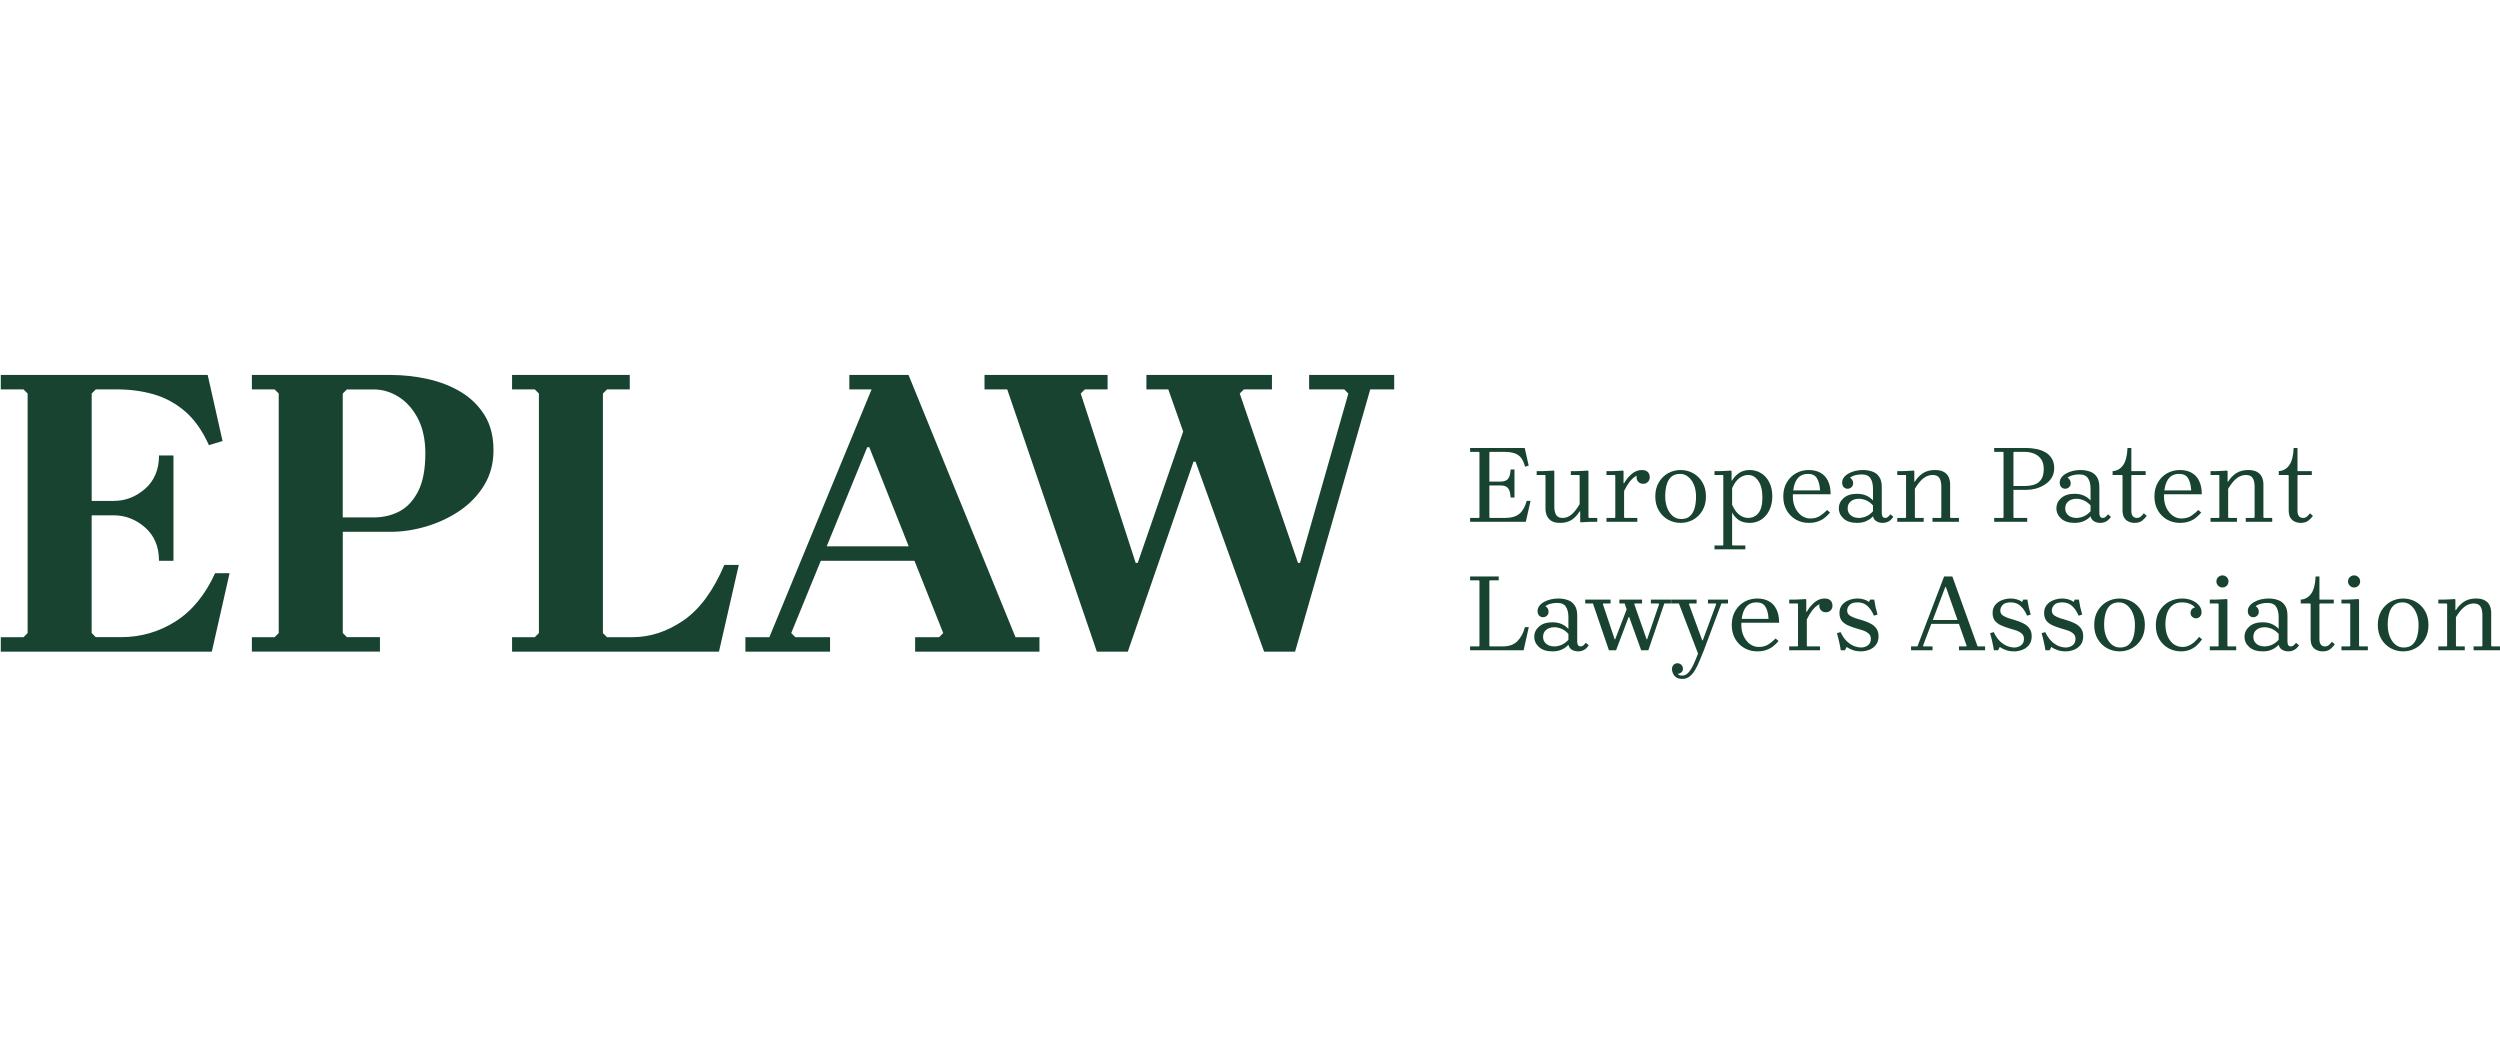 <svg width="1141" height="480" viewBox="0 0 1141 480" fill="none" xmlns="http://www.w3.org/2000/svg">
<path fill-rule="evenodd" clip-rule="evenodd" d="M114.958 297.411V290.814H125.325L127.21 288.929V179.607L125.325 177.722H114.958V171.125H178.101C184.007 171.125 189.746 171.753 195.337 173.01C200.929 174.266 205.955 176.256 210.416 178.936C214.877 181.638 218.458 185.157 221.16 189.492C223.862 193.827 225.223 199.146 225.223 205.408C225.223 211.67 223.799 216.78 220.992 221.43C218.165 226.079 214.416 229.974 209.788 233.116C205.139 236.257 200.049 238.645 194.521 240.278C188.992 241.912 183.526 242.729 178.122 242.729H156.446V288.908L158.331 290.793H173.41V297.39H114.979L114.958 297.411ZM170.562 236.153H156.425V179.628L158.31 177.743H170.562C174.562 177.743 178.374 178.874 181.955 181.135C185.536 183.376 188.468 186.685 190.73 191.021C192.992 195.356 194.123 200.654 194.123 206.937C194.123 214.225 193.013 220.006 190.814 224.278C188.615 228.55 185.766 231.587 182.248 233.409C178.73 235.252 174.834 236.153 170.562 236.153ZM98.183 261.598H104.78L96.675 297.411H0.359V290.814H10.725L12.61 288.929V179.607L10.725 177.722H0.359V171.125H94.79L101.576 201.283L95.356 203.167C92.34 196.508 88.696 191.356 84.424 187.712C80.151 184.068 75.397 181.492 70.203 179.984C64.988 178.476 59.376 177.722 53.344 177.722H43.731L41.846 179.607V228.613H51.836C57.24 228.613 62.035 226.77 66.245 223.063C70.455 219.356 72.57 214.288 72.57 207.88H79.167V255.944H72.57C72.57 249.535 70.455 244.488 66.245 240.76C62.035 237.053 57.219 235.189 51.836 235.189H41.846V237.095L41.826 237.074V288.908L43.71 290.793H55.208C64.255 290.793 72.549 288.405 80.088 283.63C87.628 278.855 93.659 271.504 98.183 261.577V261.598ZM337.184 257.829H330.587C325.561 269.64 319.34 278.08 311.927 283.17C304.513 288.259 296.722 290.814 288.554 290.814H277.057L275.172 288.929V179.607L277.057 177.722H287.423V171.125H233.705V177.722H244.072L245.956 179.607V288.929L244.072 290.814H233.705V297.411H328.137L337.184 257.829ZM340.2 297.411V290.814H351.132L397.793 177.722H387.635V171.125H400.515H414.359H414.652L463.47 290.814H474.402V297.411H417.668V290.814H428.6L430.485 288.929L417.364 255.944H374.609L361.122 288.929L363.007 290.814H378.839V297.411H340.2ZM396.746 204.11L414.74 249.347H377.306L395.803 204.11H396.746ZM459.7 177.722L500.602 297.411H514.738L544.708 210.707H545.65L576.939 297.411H591.075L625.38 177.722H636.312V171.125H597.484V177.722H613.505L615.39 179.607L593.337 256.886H592.395L565.818 179.607L567.703 177.722H580.52V171.125H523.22V177.722H533.21L539.995 196.947L519.262 256.886H518.319L493.251 179.607L495.136 177.722H505.502V171.125H449.333V177.722H459.7ZM698.546 228.592H696.787C696.083 231.239 694.978 233.199 693.47 234.473C691.962 235.746 689.75 236.383 686.835 236.383H679.999L679.748 236.131V221.555H684.925C686.366 221.555 687.438 221.924 688.142 222.661C688.879 223.398 689.315 224.873 689.449 227.084H691.208V214.267H689.449C689.315 216.479 688.879 217.953 688.142 218.69C687.438 219.427 686.366 219.796 684.925 219.796H679.748V206.476L679.999 206.225H686.332C688.276 206.225 689.868 206.426 691.107 206.828C692.381 207.23 693.403 207.917 694.173 208.889C694.944 209.861 695.564 211.235 696.033 213.01L697.692 212.508L695.882 204.466H670.952V206.225H674.973L675.224 206.476V236.131L674.973 236.383H670.952V238.142H696.385L698.546 228.592ZM725.22 236.383L724.968 236.131V215.021L724.717 214.77C723.846 214.837 722.974 214.887 722.103 214.92C721.266 214.954 720.411 214.987 719.54 215.021H716.926V216.78H720.696L720.947 217.032V230.1C719.607 232.379 718.317 234.004 717.077 234.975C715.871 235.914 714.564 236.383 713.156 236.383C711.749 236.383 710.76 235.914 710.191 234.975C709.655 234.037 709.387 232.747 709.387 231.105V215.021L709.135 214.77C708.264 214.837 707.393 214.887 706.522 214.92C705.684 214.954 704.829 214.987 703.958 215.021H701.345V216.78H705.114L705.366 217.032V232.11C705.366 233.317 705.583 234.423 706.019 235.428C706.455 236.4 707.158 237.187 708.13 237.79C709.102 238.36 710.409 238.645 712.051 238.645C714.229 238.645 716.021 238.159 717.429 237.187C718.836 236.215 720.009 234.942 720.947 233.367H721.198V238.142L721.45 238.393C722.321 238.326 723.159 238.276 723.963 238.243C724.801 238.209 725.622 238.176 726.426 238.142H728.989V236.383H725.22ZM741.236 220.55C742.208 218.841 743.397 217.4 744.805 216.227C746.246 215.055 747.787 214.485 749.429 214.518C750.267 214.518 750.937 214.669 751.44 214.971C751.976 215.272 752.361 215.674 752.596 216.177C752.83 216.646 752.947 217.182 752.947 217.785C752.947 218.657 752.663 219.377 752.093 219.947C751.523 220.516 750.803 220.801 749.932 220.801C749.06 220.801 748.34 220.516 747.77 219.947C747.201 219.377 746.916 218.657 746.916 217.785C746.916 217.594 746.956 217.363 747.037 217.091C746.651 217.275 746.258 217.507 745.86 217.785C745.19 218.255 744.47 218.975 743.699 219.947C742.962 220.919 742.141 222.292 741.236 224.068V236.131L741.487 236.383H747.268V238.142H733.194V236.383H736.964L737.215 236.131V217.032L736.964 216.78H733.194V215.021H735.707C736.545 214.987 737.366 214.954 738.17 214.92C739.008 214.887 739.862 214.837 740.734 214.77L740.985 215.021V220.55H741.236ZM772.767 215.976C771.024 215.004 769.114 214.518 767.037 214.518C764.993 214.518 763.083 215.004 761.307 215.976C759.564 216.948 758.157 218.338 757.085 220.148C756.012 221.957 755.476 224.102 755.476 226.582C755.476 229.061 756.012 231.206 757.085 233.015C758.157 234.825 759.564 236.215 761.307 237.187C763.083 238.159 764.993 238.645 767.037 238.645C769.114 238.645 771.024 238.159 772.767 237.187C774.509 236.215 775.917 234.825 776.989 233.015C778.061 231.206 778.597 229.061 778.597 226.582C778.597 224.102 778.061 221.957 776.989 220.148C775.917 218.338 774.509 216.948 772.767 215.976ZM771.259 235.579C770.287 236.45 768.964 236.885 767.288 236.885C765.881 236.885 764.624 236.45 763.518 235.579C762.446 234.674 761.592 233.451 760.955 231.909C760.318 230.334 760 228.559 760 226.582C760 224.571 760.218 222.795 760.653 221.254C761.089 219.679 761.809 218.456 762.815 217.584C763.82 216.713 765.144 216.278 766.786 216.278C768.193 216.278 769.433 216.73 770.505 217.635C771.611 218.506 772.482 219.729 773.119 221.304C773.755 222.845 774.074 224.604 774.074 226.582C774.074 228.592 773.856 230.368 773.42 231.909C772.985 233.451 772.264 234.674 771.259 235.579ZM798.53 214.518C800.541 214.518 802.317 215.021 803.858 216.026C805.433 216.998 806.656 218.389 807.527 220.198C808.432 221.974 808.884 224.068 808.884 226.481C808.884 228.894 808.432 231.021 807.527 232.864C806.656 234.674 805.433 236.098 803.858 237.137C802.317 238.142 800.541 238.645 798.53 238.645C796.419 238.645 794.71 238.176 793.403 237.237C792.13 236.299 791.175 235.176 790.538 233.87V248.697L790.79 248.949H796.57V250.708H782.496V248.949H786.266L786.517 248.697V217.032L786.266 216.78H782.496V215.021H785.009C785.847 214.987 786.668 214.954 787.472 214.92C788.31 214.887 789.164 214.837 790.036 214.77L790.287 215.021V219.293H790.538C791.175 218.121 792.164 217.032 793.504 216.026C794.878 215.021 796.553 214.518 798.53 214.518ZM797.826 236.383C799.736 236.383 801.295 235.662 802.501 234.221C803.741 232.747 804.361 230.368 804.361 227.084C804.361 223.8 803.741 221.27 802.501 219.494C801.295 217.685 799.736 216.78 797.826 216.78C796.453 216.78 795.129 217.249 793.856 218.188C792.582 219.126 791.477 220.667 790.538 222.812V230.351C791.477 232.496 792.582 234.037 793.856 234.975C795.129 235.914 796.453 236.383 797.826 236.383ZM830.675 235.428C829.469 236.232 827.978 236.634 826.202 236.634C824.795 236.634 823.488 236.215 822.281 235.378C821.075 234.506 820.103 233.317 819.366 231.809C818.629 230.301 818.26 228.559 818.26 226.582C818.26 226.24 818.267 225.905 818.281 225.576H835.501C835.501 223.097 835.082 221.036 834.244 219.394C833.44 217.752 832.284 216.529 830.776 215.725C829.302 214.92 827.526 214.518 825.448 214.518C823.404 214.518 821.494 215.004 819.718 215.976C817.976 216.948 816.568 218.338 815.496 220.148C814.424 221.957 813.888 224.102 813.888 226.582C813.888 229.061 814.424 231.206 815.496 233.015C816.568 234.825 817.976 236.215 819.718 237.187C821.494 238.159 823.404 238.645 825.448 238.645C827.123 238.645 828.548 238.427 829.72 237.991C830.927 237.556 831.965 236.986 832.837 236.282C833.741 235.545 834.546 234.758 835.249 233.92L833.892 232.764C832.987 233.736 831.915 234.624 830.675 235.428ZM818.427 223.817C818.544 222.901 818.723 222.046 818.964 221.254C819.433 219.679 820.17 218.456 821.176 217.584C822.214 216.713 823.555 216.278 825.197 216.278C827.073 216.278 828.414 216.931 829.218 218.238C830.055 219.545 830.541 221.404 830.675 223.817H818.427ZM859.302 238.645C858.162 238.645 857.191 238.393 856.386 237.891C855.582 237.388 855.063 236.634 854.828 235.629C854.058 236.5 853.069 237.221 851.863 237.79C850.656 238.36 849.216 238.645 847.54 238.645C844.893 238.645 842.849 237.991 841.408 236.684C839.967 235.378 839.247 233.819 839.247 232.01C839.247 230.167 839.967 228.609 841.408 227.335C842.849 226.029 844.893 225.375 847.54 225.375C849.216 225.375 850.656 225.66 851.863 226.23C853.069 226.799 854.058 227.52 854.828 228.391V223.063C854.828 221.019 854.443 219.427 853.672 218.288C852.935 217.115 851.612 216.529 849.701 216.529C848.663 216.529 847.691 216.646 846.786 216.881C845.915 217.082 845.094 217.467 844.323 218.037C844.859 218.338 845.228 218.707 845.429 219.143C845.664 219.578 845.781 220.047 845.781 220.55C845.781 221.287 845.53 221.89 845.027 222.359C844.524 222.829 843.938 223.063 843.268 223.063C842.564 223.063 841.961 222.812 841.458 222.309C840.989 221.807 840.755 221.12 840.755 220.248C840.755 219.377 841.023 218.59 841.559 217.886C842.095 217.182 842.815 216.579 843.72 216.077C844.625 215.574 845.63 215.189 846.736 214.92C847.875 214.652 849.015 214.518 850.154 214.518C851.762 214.518 853.22 214.753 854.527 215.222C855.834 215.658 856.872 216.445 857.643 217.584C858.447 218.69 858.849 220.265 858.849 222.309V234.272C858.849 234.741 858.95 235.21 859.151 235.679C859.385 236.148 859.821 236.383 860.458 236.383C860.927 236.383 861.346 236.215 861.714 235.88C862.083 235.545 862.435 235.16 862.77 234.724L864.127 235.88C863.725 236.45 863.289 236.952 862.82 237.388C862.351 237.79 861.832 238.092 861.262 238.293C860.692 238.527 860.039 238.645 859.302 238.645ZM854.828 230.653C853.756 229.514 852.667 228.726 851.561 228.29C850.455 227.855 849.417 227.637 848.445 227.637C846.87 227.637 845.613 228.039 844.675 228.843C843.737 229.614 843.268 230.67 843.268 232.01C843.268 233.317 843.737 234.372 844.675 235.176C845.613 235.981 846.87 236.383 848.445 236.383C849.417 236.383 850.455 236.165 851.561 235.729C852.667 235.294 853.756 234.506 854.828 233.367V230.653ZM890.283 236.383L890.032 236.131V221.053C890.032 219.846 889.814 218.757 889.379 217.785C888.943 216.78 888.223 215.993 887.217 215.423C886.212 214.82 884.838 214.518 883.096 214.518C880.918 214.518 879.092 215.004 877.617 215.976C876.143 216.948 874.92 218.221 873.948 219.796H873.697V215.021L873.445 214.77C872.574 214.837 871.72 214.887 870.882 214.92C870.078 214.954 869.257 214.987 868.419 215.021H865.906V216.78H869.676L869.927 217.032V236.131L869.676 236.383H865.906V238.142H877.969V236.383H874.199L873.948 236.131V223.063C875.322 220.784 876.645 219.176 877.919 218.238C879.226 217.266 880.583 216.78 881.99 216.78C883.531 216.78 884.587 217.249 885.157 218.188C885.726 219.126 886.011 220.416 886.011 222.058V236.131L885.76 236.383H881.99V238.142H894.053V236.383H890.283ZM910.143 238.142V236.383H914.164L914.416 236.131V206.476L914.164 206.225H910.143V204.466H924.971C926.412 204.466 927.869 204.617 929.344 204.918C930.818 205.186 932.175 205.672 933.415 206.376C934.655 207.046 935.643 207.984 936.381 209.19C937.151 210.363 937.537 211.838 937.537 213.614C937.537 215.356 937.135 216.864 936.33 218.137C935.526 219.377 934.487 220.399 933.214 221.203C931.941 222.008 930.567 222.611 929.092 223.013C927.652 223.381 926.278 223.566 924.971 223.566H918.939V236.131L919.191 236.383H925.222V238.142H910.143ZM923.966 221.807H918.939V206.476L919.191 206.225H923.966C925.54 206.225 926.998 206.493 928.338 207.029C929.679 207.565 930.751 208.403 931.555 209.542C932.359 210.682 932.762 212.173 932.762 214.016C932.762 216.127 932.359 217.752 931.555 218.891C930.785 219.997 929.729 220.768 928.389 221.203C927.082 221.605 925.607 221.807 923.966 221.807ZM955.685 237.891C956.49 238.393 957.461 238.645 958.601 238.645C959.338 238.645 959.991 238.527 960.561 238.293C961.131 238.092 961.65 237.79 962.119 237.388C962.588 236.952 963.024 236.45 963.426 235.88L962.069 234.724C961.734 235.16 961.382 235.545 961.013 235.88C960.645 236.215 960.226 236.383 959.757 236.383C959.12 236.383 958.685 236.148 958.45 235.679C958.249 235.21 958.148 234.741 958.148 234.272V222.309C958.148 220.265 957.746 218.69 956.942 217.584C956.171 216.445 955.133 215.658 953.826 215.222C952.519 214.753 951.061 214.518 949.453 214.518C948.314 214.518 947.174 214.652 946.035 214.92C944.929 215.189 943.924 215.574 943.019 216.077C942.114 216.579 941.394 217.182 940.858 217.886C940.322 218.59 940.054 219.377 940.054 220.248C940.054 221.12 940.288 221.807 940.757 222.309C941.26 222.812 941.863 223.063 942.567 223.063C943.237 223.063 943.823 222.829 944.326 222.359C944.829 221.89 945.08 221.287 945.08 220.55C945.08 220.047 944.963 219.578 944.728 219.143C944.527 218.707 944.159 218.338 943.622 218.037C944.393 217.467 945.214 217.082 946.085 216.881C946.99 216.646 947.962 216.529 949 216.529C950.911 216.529 952.234 217.115 952.971 218.288C953.742 219.427 954.127 221.019 954.127 223.063V228.391C953.357 227.52 952.368 226.799 951.162 226.23C949.956 225.66 948.515 225.375 946.839 225.375C944.192 225.375 942.148 226.029 940.707 227.335C939.266 228.609 938.546 230.167 938.546 232.01C938.546 233.819 939.266 235.378 940.707 236.684C942.148 237.991 944.192 238.645 946.839 238.645C948.515 238.645 949.956 238.36 951.162 237.79C952.368 237.221 953.357 236.5 954.127 235.629C954.362 236.634 954.881 237.388 955.685 237.891ZM950.86 228.29C951.966 228.726 953.055 229.514 954.127 230.653V233.367C953.055 234.506 951.966 235.294 950.86 235.729C949.754 236.165 948.716 236.383 947.744 236.383C946.169 236.383 944.912 235.981 943.974 235.176C943.036 234.372 942.567 233.317 942.567 232.01C942.567 230.67 943.036 229.614 943.974 228.843C944.912 228.039 946.169 227.637 947.744 227.637C948.716 227.637 949.754 227.855 950.86 228.29ZM978.424 234.272L979.781 235.428C979.245 236.199 978.541 236.936 977.67 237.639C976.832 238.31 975.676 238.645 974.202 238.645C973.264 238.645 972.376 238.46 971.538 238.092C970.7 237.723 970.013 237.12 969.477 236.282C968.975 235.411 968.723 234.272 968.723 232.864V217.032L968.472 216.78H964.2V215.021C966.21 214.887 967.802 213.982 968.975 212.307C970.181 210.598 970.851 207.984 970.985 204.466H972.744V215.021H979.279V216.78H972.996L972.744 217.032V233.166C972.744 234.272 972.979 235.093 973.448 235.629C973.917 236.131 974.52 236.383 975.257 236.383C975.928 236.383 976.497 236.199 976.966 235.83C977.469 235.428 977.955 234.908 978.424 234.272ZM1000.07 235.428C998.861 236.232 997.37 236.634 995.594 236.634C994.187 236.634 992.88 236.215 991.674 235.378C990.468 234.506 989.496 233.317 988.759 231.809C988.021 230.301 987.653 228.559 987.653 226.582C987.653 226.24 987.66 225.905 987.673 225.576H1004.89C1004.89 223.097 1004.47 221.036 1003.64 219.394C1002.83 217.752 1001.68 216.529 1000.17 215.725C998.694 214.92 996.918 214.518 994.84 214.518C992.796 214.518 990.886 215.004 989.11 215.976C987.368 216.948 985.961 218.338 984.888 220.148C983.816 221.957 983.28 224.102 983.28 226.582C983.28 229.061 983.816 231.206 984.888 233.015C985.961 234.825 987.368 236.215 989.11 237.187C990.886 238.159 992.796 238.645 994.84 238.645C996.516 238.645 997.94 238.427 999.113 237.991C1000.32 237.556 1001.36 236.986 1002.23 236.282C1003.13 235.545 1003.94 234.758 1004.64 233.92L1003.28 232.764C1002.38 233.736 1001.31 234.624 1000.07 235.428ZM987.819 223.817C987.936 222.901 988.115 222.046 988.356 221.254C988.826 219.679 989.563 218.456 990.568 217.584C991.607 216.713 992.947 216.278 994.589 216.278C996.466 216.278 997.806 216.931 998.61 218.238C999.448 219.545 999.934 221.404 1000.07 223.817H987.819ZM1033.02 236.131L1033.27 236.383H1037.04V238.142H1024.97V236.383H1028.74L1029 236.131V222.058C1029 220.416 1028.71 219.126 1028.14 218.188C1027.57 217.249 1026.52 216.78 1024.97 216.78C1023.57 216.78 1022.21 217.266 1020.9 218.238C1019.63 219.176 1018.31 220.784 1016.93 223.063V236.131L1017.18 236.383H1020.95V238.142H1008.89V236.383H1012.66L1012.91 236.131V217.032L1012.66 216.78H1008.89V215.021H1011.4C1012.24 214.987 1013.06 214.954 1013.87 214.92C1014.7 214.887 1015.56 214.837 1016.43 214.77L1016.68 215.021V219.796H1016.93C1017.9 218.221 1019.13 216.948 1020.6 215.976C1022.08 215.004 1023.9 214.518 1026.08 214.518C1027.82 214.518 1029.2 214.82 1030.2 215.423C1031.21 215.993 1031.93 216.78 1032.36 217.785C1032.8 218.757 1033.02 219.846 1033.02 221.053V236.131ZM1055.62 235.428L1054.26 234.272C1053.79 234.908 1053.31 235.428 1052.8 235.83C1052.33 236.199 1051.76 236.383 1051.09 236.383C1050.36 236.383 1049.75 236.131 1049.28 235.629C1048.82 235.093 1048.58 234.272 1048.58 233.166V217.032L1048.83 216.78H1055.11V215.021H1048.58V204.466H1046.82C1046.69 207.984 1046.02 210.598 1044.81 212.307C1043.64 213.982 1042.05 214.887 1040.04 215.021V216.78H1044.31L1044.56 217.032V232.864C1044.56 234.272 1044.81 235.411 1045.31 236.282C1045.85 237.12 1046.54 237.723 1047.37 238.092C1048.21 238.46 1049.1 238.645 1050.04 238.645C1051.51 238.645 1052.67 238.31 1053.51 237.639C1054.38 236.936 1055.08 236.199 1055.62 235.428ZM695.983 286.227H697.742L695.38 296.782H670.952V295.023H674.973L675.224 294.772V265.117L674.973 264.865H670.952V263.106H684.02V264.865H679.999L679.748 265.117V294.772L679.999 295.023H685.83C688.745 295.023 690.99 294.219 692.565 292.61C694.14 291.002 695.279 288.874 695.983 286.227ZM717.378 296.531C718.182 297.034 719.154 297.285 720.293 297.285C721.03 297.285 721.684 297.168 722.253 296.933C722.823 296.732 723.342 296.43 723.811 296.028C724.281 295.593 724.716 295.09 725.118 294.52L723.761 293.364C723.426 293.8 723.074 294.185 722.706 294.52C722.337 294.855 721.918 295.023 721.449 295.023C720.812 295.023 720.377 294.788 720.142 294.319C719.941 293.85 719.841 293.381 719.841 292.912V280.949C719.841 278.905 719.438 277.33 718.634 276.225C717.864 275.085 716.825 274.298 715.518 273.862C714.211 273.393 712.753 273.159 711.145 273.159C710.006 273.159 708.866 273.293 707.727 273.561C706.621 273.829 705.616 274.214 704.711 274.717C703.807 275.219 703.086 275.823 702.55 276.526C702.014 277.23 701.746 278.017 701.746 278.889C701.746 279.76 701.98 280.447 702.45 280.949C702.952 281.452 703.555 281.703 704.259 281.703C704.929 281.703 705.516 281.469 706.018 281C706.521 280.531 706.772 279.927 706.772 279.19C706.772 278.688 706.655 278.218 706.42 277.783C706.219 277.347 705.851 276.979 705.315 276.677C706.085 276.107 706.906 275.722 707.777 275.521C708.682 275.286 709.654 275.169 710.693 275.169C712.603 275.169 713.926 275.756 714.664 276.928C715.434 278.068 715.82 279.659 715.82 281.703V287.031C715.049 286.16 714.06 285.44 712.854 284.87C711.648 284.3 710.207 284.015 708.531 284.015C705.884 284.015 703.84 284.669 702.399 285.976C700.958 287.249 700.238 288.807 700.238 290.65C700.238 292.46 700.958 294.018 702.399 295.325C703.84 296.631 705.884 297.285 708.531 297.285C710.207 297.285 711.648 297 712.854 296.43C714.06 295.861 715.049 295.14 715.82 294.269C716.054 295.274 716.573 296.028 717.378 296.531ZM715.82 289.293V292.007C714.747 293.147 713.658 293.934 712.552 294.37C711.447 294.805 710.408 295.023 709.436 295.023C707.861 295.023 706.605 294.621 705.666 293.817C704.728 293.013 704.259 291.957 704.259 290.65C704.259 289.31 704.728 288.254 705.666 287.484C706.605 286.679 707.861 286.277 709.436 286.277C710.408 286.277 711.447 286.495 712.552 286.931C713.658 287.366 714.747 288.154 715.82 289.293ZM753.46 273.661H762.607V275.42H759.592L752.303 296.782H749.036L743.558 281.603H743.306L737.576 296.782H734.309L727.021 275.42H723.503V273.661H735.063V275.42H731.796L731.545 275.672L736.923 291.756H737.174L742.402 278.135L741.497 275.42H739.084V273.661H749.438V275.42H746.121L745.87 275.672L751.499 291.756H751.751L757.229 275.672L756.978 275.42H753.46V273.661ZM766.242 275.42L774.988 298.29C774.352 299.966 773.681 301.574 772.978 303.115C772.274 304.657 771.503 305.913 770.666 306.885C769.828 307.857 768.873 308.343 767.801 308.343C767.03 308.343 766.427 308.175 765.991 307.84C765.877 307.745 765.771 307.644 765.676 307.537C766.31 307.519 766.867 307.302 767.348 306.885C767.851 306.483 768.102 305.93 768.102 305.226C768.102 304.523 767.851 303.92 767.348 303.417C766.879 302.948 766.293 302.713 765.589 302.713C764.885 302.713 764.282 302.965 763.78 303.467C763.31 304.003 763.076 304.674 763.076 305.478C763.076 305.947 763.21 306.517 763.478 307.187C763.746 307.89 764.215 308.51 764.885 309.046C765.589 309.583 766.561 309.851 767.801 309.851C769.074 309.851 770.18 309.482 771.118 308.745C772.09 308.008 772.927 307.019 773.631 305.779C774.368 304.54 775.055 303.132 775.692 301.557C776.329 300.016 776.982 298.424 777.652 296.782L785.644 275.42H788.66V273.661H779.512V275.42H783.03L783.282 275.672L777.15 292.259H776.898L770.816 275.672L771.068 275.42H774.335V273.661H762.724V275.42H766.242ZM802.69 295.274C804.466 295.274 805.957 294.872 807.164 294.068C808.403 293.264 809.476 292.376 810.38 291.404L811.738 292.56C811.034 293.398 810.23 294.185 809.325 294.923C808.454 295.626 807.415 296.196 806.209 296.631C805.036 297.067 803.612 297.285 801.936 297.285C799.892 297.285 797.982 296.799 796.206 295.827C794.464 294.855 793.056 293.465 791.984 291.655C790.912 289.846 790.376 287.701 790.376 285.222C790.376 282.742 790.912 280.598 791.984 278.788C793.056 276.979 794.464 275.588 796.206 274.616C797.982 273.644 799.892 273.159 801.936 273.159C804.014 273.159 805.79 273.561 807.264 274.365C808.772 275.169 809.928 276.392 810.732 278.034C811.57 279.676 811.989 281.737 811.989 284.216H794.769C794.755 284.545 794.749 284.88 794.749 285.222C794.749 287.199 795.117 288.941 795.854 290.449C796.592 291.957 797.563 293.147 798.77 294.018C799.976 294.856 801.283 295.274 802.69 295.274ZM795.452 279.894C795.211 280.686 795.032 281.541 794.915 282.457H807.164C807.03 280.045 806.544 278.185 805.706 276.878C804.902 275.571 803.561 274.918 801.685 274.918C800.043 274.918 798.703 275.353 797.664 276.225C796.659 277.096 795.921 278.319 795.452 279.894ZM828.2 274.868C826.793 276.04 825.603 277.481 824.632 279.19H824.38V273.661L824.129 273.41C823.258 273.477 822.403 273.527 821.566 273.561C820.761 273.594 819.94 273.628 819.103 273.661H816.59V275.42H820.359L820.611 275.672V294.772L820.359 295.023H816.59V296.782H830.663V295.023H824.883L824.632 294.772V282.709C825.536 280.933 826.357 279.559 827.094 278.587C827.865 277.615 828.586 276.895 829.256 276.426C829.654 276.147 830.046 275.916 830.432 275.732C830.352 276.003 830.311 276.235 830.311 276.426C830.311 277.297 830.596 278.017 831.166 278.587C831.735 279.157 832.456 279.442 833.327 279.442C834.198 279.442 834.919 279.157 835.488 278.587C836.058 278.017 836.343 277.297 836.343 276.426C836.343 275.823 836.226 275.286 835.991 274.817C835.757 274.315 835.371 273.913 834.835 273.611C834.332 273.309 833.662 273.159 832.825 273.159C831.183 273.125 829.641 273.695 828.2 274.868ZM843.044 278.637C843.044 279.542 843.379 280.262 844.049 280.799C844.753 281.301 845.641 281.737 846.713 282.105C847.819 282.441 848.975 282.792 850.181 283.161C851.421 283.53 852.577 283.999 853.649 284.568C854.755 285.104 855.643 285.842 856.313 286.78C857.017 287.685 857.369 288.891 857.369 290.399C857.369 292.074 856.933 293.431 856.062 294.47C855.224 295.475 854.185 296.196 852.945 296.631C851.739 297.067 850.566 297.285 849.427 297.285C848.053 297.285 846.813 297.101 845.708 296.732C844.635 296.363 843.664 295.878 842.792 295.274L842.038 296.782H840.128C839.927 295.475 839.676 294.185 839.374 292.912C839.106 291.605 838.771 290.298 838.369 288.991L840.028 288.489C840.933 290.365 841.955 291.823 843.094 292.862C844.233 293.867 845.356 294.571 846.461 294.973C847.567 295.341 848.522 295.526 849.326 295.526C850.499 295.526 851.538 295.207 852.443 294.571C853.381 293.901 853.85 292.895 853.85 291.555C853.85 290.516 853.498 289.712 852.795 289.142C852.124 288.539 851.237 288.053 850.131 287.685C849.058 287.316 847.902 286.964 846.663 286.629C845.456 286.261 844.3 285.825 843.194 285.322C842.122 284.82 841.234 284.133 840.53 283.261C839.86 282.357 839.525 281.184 839.525 279.743C839.525 278.269 839.927 277.046 840.732 276.074C841.536 275.102 842.558 274.382 843.798 273.913C845.071 273.41 846.411 273.159 847.819 273.159C848.891 273.159 849.879 273.309 850.784 273.611C851.689 273.879 852.426 274.248 852.996 274.717L853.498 273.661H855.408C855.576 274.801 855.777 275.94 856.011 277.079C856.28 278.218 856.581 279.358 856.916 280.497L855.258 281C854.52 279.19 853.549 277.733 852.342 276.627C851.169 275.487 849.645 274.918 847.768 274.918C846.026 274.918 844.803 275.32 844.099 276.124C843.395 276.895 843.044 277.733 843.044 278.637ZM872.208 295.023V296.782H882.01V295.023H877.888L877.637 294.772L881.451 284.719H894.04L897.591 294.772L897.34 295.023H894.073V296.782H905.985V295.023H902.567L891.057 263.106H887.287L875.124 295.023H872.208ZM893.418 282.96L888.091 267.881H887.84L882.119 282.96H893.418ZM912.941 278.637C912.941 279.542 913.276 280.262 913.946 280.799C914.65 281.301 915.538 281.737 916.61 282.105C917.716 282.441 918.872 282.792 920.078 283.161C921.318 283.53 922.474 283.999 923.546 284.568C924.652 285.104 925.54 285.842 926.21 286.78C926.914 287.685 927.266 288.891 927.266 290.399C927.266 292.074 926.83 293.431 925.959 294.47C925.121 295.475 924.082 296.196 922.843 296.631C921.636 297.067 920.463 297.285 919.324 297.285C917.95 297.285 916.71 297.101 915.605 296.732C914.532 296.363 913.561 295.878 912.689 295.274L911.935 296.782H910.025C909.824 295.475 909.573 294.185 909.271 292.912C909.003 291.605 908.668 290.298 908.266 288.991L909.925 288.489C910.83 290.365 911.852 291.823 912.991 292.862C914.13 293.867 915.253 294.571 916.359 294.973C917.464 295.341 918.419 295.526 919.224 295.526C920.396 295.526 921.435 295.207 922.34 294.571C923.278 293.901 923.747 292.895 923.747 291.555C923.747 290.516 923.395 289.712 922.692 289.142C922.022 288.539 921.134 288.053 920.028 287.685C918.956 287.316 917.799 286.964 916.56 286.629C915.353 286.261 914.197 285.825 913.091 285.322C912.019 284.82 911.131 284.133 910.428 283.261C909.757 282.357 909.422 281.184 909.422 279.743C909.422 278.269 909.824 277.046 910.629 276.074C911.433 275.102 912.455 274.382 913.695 273.913C914.968 273.41 916.308 273.159 917.716 273.159C918.788 273.159 919.776 273.309 920.681 273.611C921.586 273.879 922.323 274.248 922.893 274.717L923.395 273.661H925.305C925.473 274.801 925.674 275.94 925.909 277.079C926.177 278.218 926.478 279.358 926.813 280.497L925.155 281C924.417 279.19 923.446 277.733 922.239 276.627C921.067 275.487 919.542 274.918 917.665 274.918C915.923 274.918 914.7 275.32 913.996 276.124C913.293 276.895 912.941 277.733 912.941 278.637ZM937.458 280.799C936.787 280.262 936.452 279.542 936.452 278.637C936.452 277.733 936.804 276.895 937.508 276.124C938.212 275.32 939.435 274.918 941.177 274.918C943.054 274.918 944.578 275.487 945.751 276.627C946.957 277.733 947.929 279.19 948.666 281L950.325 280.497C949.99 279.358 949.688 278.218 949.42 277.079C949.186 275.94 948.985 274.801 948.817 273.661H946.907L946.404 274.717C945.835 274.248 945.098 273.879 944.193 273.611C943.288 273.309 942.3 273.159 941.227 273.159C939.82 273.159 938.48 273.41 937.206 273.913C935.967 274.382 934.945 275.102 934.14 276.074C933.336 277.046 932.934 278.269 932.934 279.743C932.934 281.184 933.269 282.357 933.939 283.261C934.643 284.133 935.531 284.82 936.603 285.322C937.709 285.825 938.865 286.261 940.071 286.629C941.311 286.964 942.467 287.316 943.539 287.685C944.645 288.053 945.533 288.539 946.203 289.142C946.907 289.712 947.259 290.516 947.259 291.555C947.259 292.895 946.79 293.901 945.852 294.571C944.947 295.207 943.908 295.526 942.735 295.526C941.931 295.526 940.976 295.341 939.87 294.973C938.765 294.571 937.642 293.867 936.503 292.862C935.363 291.823 934.341 290.365 933.437 288.489L931.778 288.991C932.18 290.298 932.515 291.605 932.783 292.912C933.085 294.185 933.336 295.475 933.537 296.782H935.447L936.201 295.274C937.072 295.878 938.044 296.363 939.116 296.732C940.222 297.101 941.462 297.285 942.836 297.285C943.975 297.285 945.148 297.067 946.354 296.631C947.594 296.196 948.633 295.475 949.471 294.47C950.342 293.431 950.777 292.074 950.777 290.399C950.777 288.891 950.426 287.685 949.722 286.78C949.052 285.842 948.164 285.104 947.058 284.568C945.986 283.999 944.83 283.53 943.59 283.161C942.383 282.792 941.227 282.441 940.122 282.105C939.049 281.737 938.161 281.301 937.458 280.799ZM967.353 273.159C969.43 273.159 971.34 273.644 973.083 274.616C974.825 275.588 976.233 276.979 977.305 278.788C978.377 280.598 978.913 282.742 978.913 285.222C978.913 287.701 978.377 289.846 977.305 291.655C976.233 293.465 974.825 294.855 973.083 295.827C971.34 296.799 969.43 297.285 967.353 297.285C965.309 297.285 963.399 296.799 961.623 295.827C959.88 294.855 958.473 293.465 957.401 291.655C956.328 289.846 955.792 287.701 955.792 285.222C955.792 282.742 956.328 280.598 957.401 278.788C958.473 276.979 959.88 275.588 961.623 274.616C963.399 273.644 965.309 273.159 967.353 273.159ZM967.604 295.526C969.28 295.526 970.603 295.09 971.575 294.219C972.58 293.314 973.301 292.091 973.736 290.55C974.172 289.008 974.39 287.232 974.39 285.222C974.39 283.245 974.071 281.486 973.435 279.944C972.798 278.369 971.927 277.146 970.821 276.275C969.749 275.37 968.509 274.918 967.102 274.918C965.46 274.918 964.136 275.353 963.131 276.225C962.125 277.096 961.405 278.319 960.969 279.894C960.534 281.435 960.316 283.211 960.316 285.222C960.316 287.199 960.634 288.975 961.271 290.55C961.908 292.091 962.762 293.314 963.834 294.219C964.94 295.09 966.197 295.526 967.604 295.526ZM989.648 295.827C991.39 296.799 993.317 297.285 995.428 297.285C996.836 297.285 998.109 297.067 999.248 296.631C1000.39 296.196 1001.43 295.576 1002.36 294.772C1003.3 293.934 1004.19 292.946 1005.03 291.806L1003.67 290.65C1002.53 292.158 1001.33 293.314 1000.05 294.118C998.779 294.889 997.472 295.274 996.132 295.274C994.691 295.274 993.367 294.872 992.161 294.068C990.988 293.23 990.05 292.041 989.346 290.499C988.643 288.924 988.291 287.048 988.291 284.87C988.291 283.027 988.542 281.351 989.045 279.844C989.581 278.336 990.402 277.146 991.508 276.275C992.614 275.37 994.071 274.918 995.881 274.918C997.154 274.918 998.276 275.119 999.248 275.521C1000.25 275.89 1001.11 276.459 1001.81 277.23C1001.04 277.431 1000.5 277.766 1000.2 278.235C999.902 278.671 999.751 279.157 999.751 279.693C999.751 280.43 1000 281.033 1000.5 281.502C1001.04 281.971 1001.63 282.206 1002.26 282.206C1002.97 282.206 1003.55 281.955 1004.02 281.452C1004.53 280.949 1004.78 280.279 1004.78 279.442C1004.78 278.202 1004.36 277.113 1003.52 276.174C1002.72 275.236 1001.64 274.499 1000.3 273.963C998.963 273.427 997.506 273.159 995.931 273.159C993.786 273.159 991.793 273.644 989.95 274.616C988.14 275.588 986.682 276.995 985.577 278.838C984.471 280.648 983.918 282.843 983.918 285.423C983.918 287.835 984.437 289.93 985.476 291.706C986.515 293.482 987.906 294.855 989.648 295.827ZM1008.55 296.782V295.023H1012.32L1012.57 294.772V275.672L1012.32 275.42H1008.55V273.661H1011.11L1013.72 273.561C1014.6 273.527 1015.47 273.477 1016.34 273.41L1016.59 273.661V294.772L1016.84 295.023H1020.61V296.782H1008.55ZM1014.33 268.132C1013.59 268.132 1012.94 267.864 1012.37 267.328C1011.83 266.758 1011.56 266.105 1011.56 265.368C1011.56 264.597 1011.83 263.944 1012.37 263.408C1012.94 262.871 1013.59 262.603 1014.33 262.603C1015.1 262.603 1015.75 262.871 1016.29 263.408C1016.82 263.944 1017.09 264.597 1017.09 265.368C1017.09 266.105 1016.82 266.758 1016.29 267.328C1015.75 267.864 1015.1 268.132 1014.33 268.132ZM1041.54 296.531C1042.34 297.034 1043.31 297.285 1044.45 297.285C1045.19 297.285 1045.84 297.168 1046.41 296.933C1046.98 296.732 1047.5 296.43 1047.97 296.028C1048.44 295.593 1048.87 295.09 1049.28 294.52L1047.92 293.364C1047.58 293.8 1047.23 294.185 1046.86 294.52C1046.49 294.855 1046.08 295.023 1045.61 295.023C1044.97 295.023 1044.53 294.788 1044.3 294.319C1044.1 293.85 1044 293.381 1044 292.912V280.949C1044 278.905 1043.6 277.33 1042.79 276.225C1042.02 275.085 1040.98 274.298 1039.68 273.862C1038.37 273.393 1036.91 273.159 1035.3 273.159C1034.16 273.159 1033.02 273.293 1031.88 273.561C1030.78 273.829 1029.77 274.214 1028.87 274.717C1027.96 275.219 1027.24 275.823 1026.71 276.526C1026.17 277.23 1025.9 278.017 1025.9 278.889C1025.9 279.76 1026.14 280.447 1026.61 280.949C1027.11 281.452 1027.71 281.703 1028.42 281.703C1029.09 281.703 1029.67 281.469 1030.18 281C1030.68 280.531 1030.93 279.927 1030.93 279.19C1030.93 278.688 1030.81 278.218 1030.58 277.783C1030.38 277.347 1030.01 276.979 1029.47 276.677C1030.24 276.107 1031.06 275.722 1031.93 275.521C1032.84 275.286 1033.81 275.169 1034.85 275.169C1036.76 275.169 1038.08 275.756 1038.82 276.928C1039.59 278.068 1039.98 279.659 1039.98 281.703V287.031C1039.21 286.16 1038.22 285.44 1037.01 284.87C1035.81 284.3 1034.36 284.015 1032.69 284.015C1030.04 284.015 1028 284.669 1026.56 285.976C1025.12 287.249 1024.4 288.807 1024.4 290.65C1024.4 292.46 1025.12 294.018 1026.56 295.325C1028 296.631 1030.04 297.285 1032.69 297.285C1034.36 297.285 1035.81 297 1037.01 296.43C1038.22 295.861 1039.21 295.14 1039.98 294.269C1040.21 295.274 1040.73 296.028 1041.54 296.531ZM1036.71 286.931C1037.82 287.366 1038.9 288.154 1039.98 289.293V292.007C1038.9 293.147 1037.82 293.934 1036.71 294.37C1035.6 294.805 1034.57 295.023 1033.59 295.023C1032.02 295.023 1030.76 294.621 1029.82 293.817C1028.89 293.013 1028.42 291.957 1028.42 290.65C1028.42 289.31 1028.89 288.254 1029.82 287.484C1030.76 286.679 1032.02 286.277 1033.59 286.277C1034.57 286.277 1035.6 286.495 1036.71 286.931ZM1064.27 292.912L1065.63 294.068C1065.09 294.839 1064.39 295.576 1063.52 296.28C1062.68 296.95 1061.53 297.285 1060.05 297.285C1059.11 297.285 1058.23 297.101 1057.39 296.732C1056.55 296.363 1055.86 295.76 1055.33 294.923C1054.82 294.051 1054.57 292.912 1054.57 291.505V275.672L1054.32 275.42H1050.05V273.661C1052.06 273.527 1053.65 272.622 1054.82 270.947C1056.03 269.238 1056.7 266.624 1056.83 263.106H1058.59V273.661H1065.13V275.42H1058.85L1058.59 275.672V291.806C1058.59 292.912 1058.83 293.733 1059.3 294.269C1059.77 294.772 1060.37 295.023 1061.11 295.023C1061.78 295.023 1062.35 294.839 1062.82 294.47C1063.32 294.068 1063.8 293.549 1064.27 292.912ZM1068.63 295.023V296.782H1080.69V295.023H1076.92L1076.67 294.772V273.661L1076.42 273.41C1075.55 273.477 1074.68 273.527 1073.8 273.561L1071.19 273.661H1068.63V275.42H1072.4L1072.65 275.672V294.772L1072.4 295.023H1068.63ZM1072.45 267.328C1073.02 267.864 1073.67 268.132 1074.41 268.132C1075.18 268.132 1075.83 267.864 1076.37 267.328C1076.9 266.758 1077.17 266.105 1077.17 265.368C1077.17 264.597 1076.9 263.944 1076.37 263.408C1075.83 262.871 1075.18 262.603 1074.41 262.603C1073.67 262.603 1073.02 262.871 1072.45 263.408C1071.91 263.944 1071.64 264.597 1071.64 265.368C1071.64 266.105 1071.91 266.758 1072.45 267.328ZM1096.79 273.159C1098.87 273.159 1100.78 273.644 1102.52 274.616C1104.26 275.588 1105.67 276.979 1106.74 278.788C1107.81 280.598 1108.35 282.742 1108.35 285.222C1108.35 287.701 1107.81 289.846 1106.74 291.655C1105.67 293.465 1104.26 294.855 1102.52 295.827C1100.78 296.799 1098.87 297.285 1096.79 297.285C1094.75 297.285 1092.84 296.799 1091.06 295.827C1089.32 294.855 1087.91 293.465 1086.84 291.655C1085.77 289.846 1085.23 287.701 1085.23 285.222C1085.23 282.742 1085.77 280.598 1086.84 278.788C1087.91 276.979 1089.32 275.588 1091.06 274.616C1092.84 273.644 1094.75 273.159 1096.79 273.159ZM1097.04 295.526C1098.72 295.526 1100.04 295.09 1101.01 294.219C1102.02 293.314 1102.74 292.091 1103.17 290.55C1103.61 289.008 1103.83 287.232 1103.83 285.222C1103.83 283.245 1103.51 281.486 1102.87 279.944C1102.24 278.369 1101.36 277.146 1100.26 276.275C1099.19 275.37 1097.95 274.918 1096.54 274.918C1094.9 274.918 1093.57 275.353 1092.57 276.225C1091.56 277.096 1090.84 278.319 1090.41 279.894C1089.97 281.435 1089.75 283.211 1089.75 285.222C1089.75 287.199 1090.07 288.975 1090.71 290.55C1091.34 292.091 1092.2 293.314 1093.27 294.219C1094.38 295.09 1095.63 295.526 1097.04 295.526ZM1137.23 295.023L1136.98 294.772V279.693C1136.98 278.487 1136.76 277.397 1136.33 276.426C1135.89 275.42 1135.17 274.633 1134.16 274.063C1133.16 273.46 1131.79 273.159 1130.04 273.159C1127.86 273.159 1126.04 273.644 1124.56 274.616C1123.09 275.588 1121.87 276.861 1120.89 278.436H1120.64V273.661L1120.39 273.41C1119.52 273.477 1118.67 273.527 1117.83 273.561L1116.79 273.604C1116.32 273.623 1115.85 273.642 1115.37 273.661H1112.85V275.42H1116.62L1116.87 275.672V294.772L1116.62 295.023H1112.85V296.782H1124.92V295.023H1121.15L1120.89 294.772V281.703C1122.27 279.425 1123.59 277.816 1124.87 276.878C1126.17 275.906 1127.53 275.42 1128.94 275.42C1130.48 275.42 1131.53 275.89 1132.1 276.828C1132.67 277.766 1132.96 279.056 1132.96 280.698V294.772L1132.71 295.023H1128.94V296.782H1141V295.023H1137.23Z" fill="#194331"/>
</svg>
